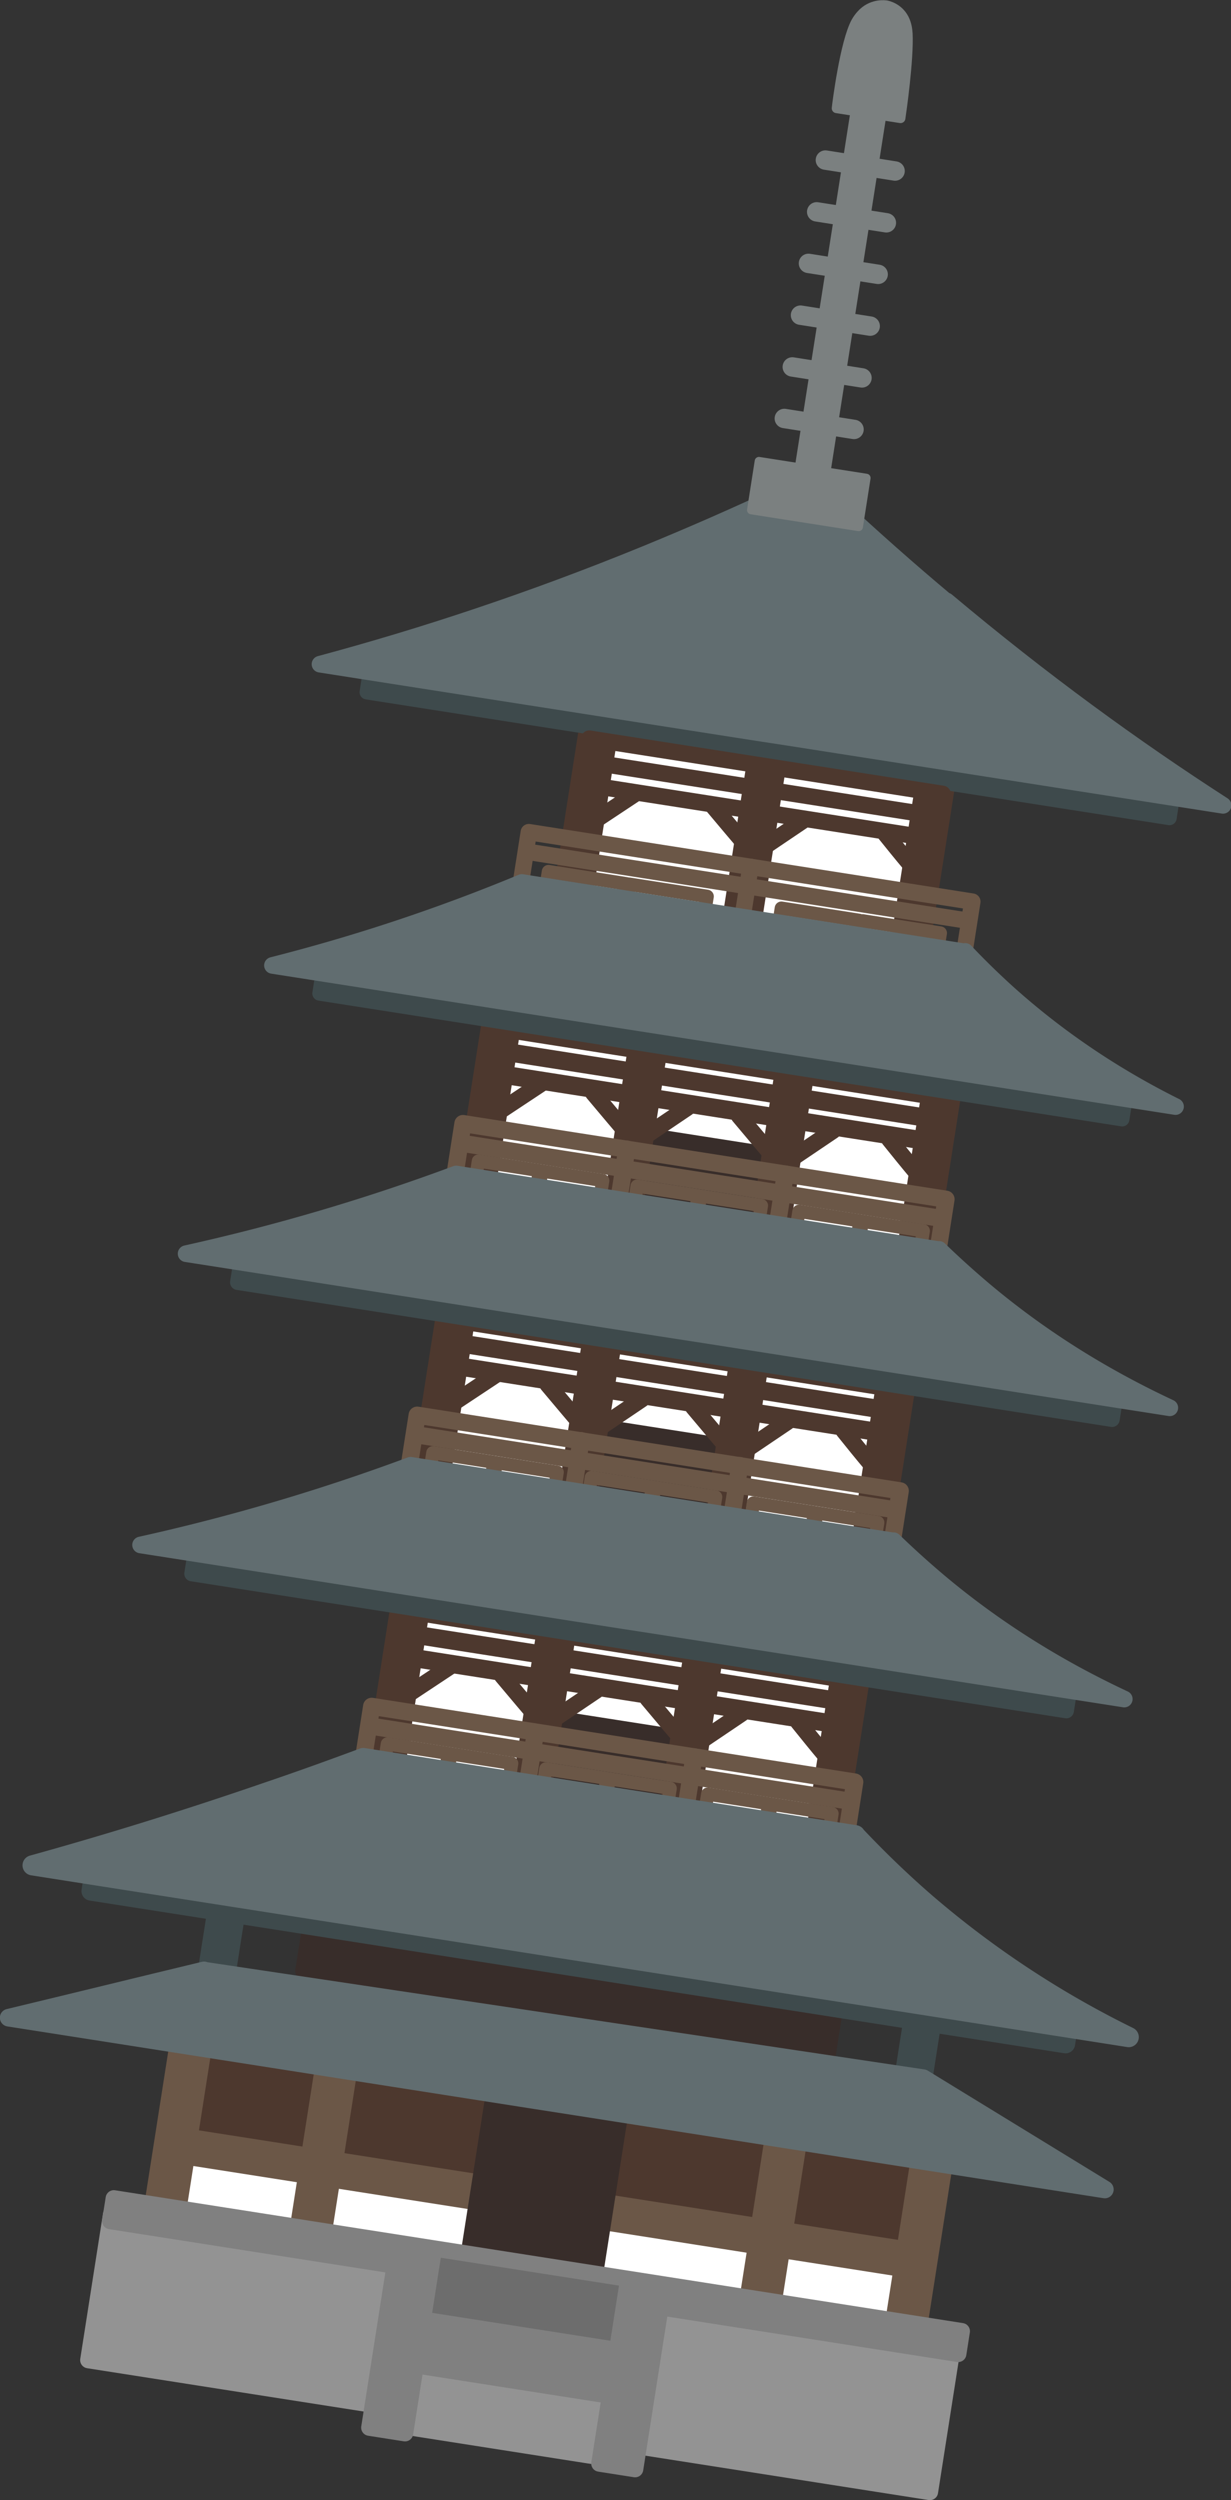 <svg id="_レイヤー_2" xmlns="http://www.w3.org/2000/svg" viewBox="0 0 49.47 100.43"><rect x="0" y="0" width="49.47" height="100.43" fill="#333333" stroke="none"/><defs><style>.cls-10,.cls-11,.cls-12,.cls-13,.cls-15,.cls-16,.cls-19,.cls-21,.cls-22,.cls-24,.cls-25,.cls-3,.cls-6,.cls-7,.cls-8,.cls-9{stroke-linecap:round;stroke-linejoin:round}.cls-10,.cls-11,.cls-16,.cls-24,.cls-8,.cls-9{fill:none}.cls-15{stroke:#7b8080}.cls-10,.cls-19,.cls-21,.cls-25,.cls-3,.cls-8{stroke-width:.66px}.cls-22{fill:#fff}.cls-11,.cls-16,.cls-24,.cls-25,.cls-8{stroke:#6b5747}.cls-3{fill:#939393;stroke:#939393}.cls-22{stroke:#fff}.cls-13{fill:#616d70;stroke:#616d70}.cls-6,.cls-7{stroke-width:.58px;fill:#3e4a4c;stroke:#3e4a4c}.cls-7{stroke-width:.61px}.cls-9{stroke-width:.73px}.cls-10,.cls-12,.cls-9{stroke:#4d382e}.cls-11{stroke-width:.53px}.cls-12,.cls-13{stroke-width:.67px}.cls-12{fill:#4d382e}.cls-15{fill:#7b8080;stroke-width:.39px}.cls-16{stroke-width:.69px}.cls-19{fill:#382d2a;stroke:#382d2a}.cls-21{fill:gray;stroke:gray}.cls-22{stroke-width:.56px}.cls-24{stroke-width:.54px}.cls-25{fill:#6b5747}</style></defs><g id="_デザイン"><path class="cls-3" transform="rotate(8.9 20.932 94.55)" d="M3.8 91.57h34.23v5.92H3.8z"/><path stroke="#6b5747" fill="#fff" stroke-width=".66" stroke-linecap="round" stroke-linejoin="round" d="M7.256 81.536l30.43 4.765-1.14 7.281-30.43-4.765z"/><path stroke-width=".63" fill="#4d382e" stroke="#4d382e" stroke-linecap="round" stroke-linejoin="round" d="M7.851 80.96l29.787 4.665-.815 5.207-29.787-4.665z"/><path class="cls-25" transform="rotate(8.9 7.11 85.543)" d="M6.61 82.09h1.05v6.85H6.61z"/><path class="cls-25" transform="rotate(8.9 12.997 86.442)" d="M12.46 83.01h1.05v6.85h-1.05z"/><path class="cls-25" transform="rotate(8.9 31.054 89.238)" d="M30.54 85.84h1.05v6.85h-1.05z"/><path class="cls-25" transform="rotate(8.9 36.947 90.202)" d="M36.39 86.75h1.05v6.85h-1.05z"/><path class="cls-25" transform="rotate(8.9 21.95 88.525)" d="M6.59 88.1h30.67v.79H6.59z"/><path class="cls-19" transform="rotate(8.9 21.89 87.754)" d="M19.31 84.2h5.13v7.04h-5.13z"/><path class="cls-7" transform="rotate(8.9 8.951 77.643)" d="M8.5 75.69h.92v3.95H8.5z"/><path class="cls-7" transform="rotate(8.9 36.96 82.057)" d="M36.47 80.07h.92v3.95h-.92z"/><path class="cls-19" transform="rotate(8.9 22.984 79.395)" d="M12.29 77.95h21.33v2.9H12.29z"/><path class="cls-22" transform="rotate(8.9 24.863 68.649)" d="M15.91 64.68h17.9v7.9h-17.9z"/><path class="cls-19" transform="rotate(8.9 24.524 70.937)" d="M22.34 69.4h4.34v3.03h-4.34z"/><path class="cls-12" transform="rotate(8.9 16.03 67.268)" d="M15.6 62.84h.92v8.82h-.92z"/><path class="cls-12" transform="rotate(8.9 21.98 68.162)" d="M21.49 63.77h.92v8.82h-.92z"/><path class="cls-12" transform="rotate(8.9 27.873 69.125)" d="M27.39 64.69h.92v8.82h-.92z"/><path class="cls-12" transform="rotate(8.9 33.76 70.025)" d="M33.29 65.61h.92v8.82h-.92z"/><path class="cls-9" d="M16.32 65.61l17.69 2.77m-17.84-1.85c5.9.92 11.79 1.85 17.69 2.77m-17.4-4.6c5.9.92 11.79 1.85 17.69 2.77"/><path class="cls-10" d="M18.11 66.93c-.54.36-1.09.72-1.63 1.08m3.7-.69c.56.67 1.12 1.33 1.69 2 .7-.47 1.39-.94 2.09-1.41m2.07.33c.56.67 1.12 1.33 1.69 2 .7-.47 1.39-.94 2.09-1.41m2.27.35c.37.46.74.92 1.12 1.37"/><path class="cls-16" transform="rotate(8.9 24.475 71.135)" d="M14.65 70.05H34.3v2.14H14.65z"/><path class="cls-16" d="M14.92 69.34c6.43 1.01 12.85 2.01 19.28 3.02m-6.31-1.79l-.37 2.34m-6-3.33l-.37 2.34"/><path class="cls-11" transform="rotate(8.9 16.74 70.574)" d="M15.5 70.24h2.48v.63H15.5z"/><path class="cls-11" transform="rotate(8.9 19.29 70.957)" d="M18.05 70.64h2.48v.63h-2.48z"/><path class="cls-11" transform="rotate(8.9 23.086 71.566)" d="M21.87 71.24h2.48v.63h-2.48z"/><path class="cls-11" transform="rotate(8.9 25.637 71.95)" d="M24.42 71.64h2.48v.63h-2.48z"/><path class="cls-11" transform="rotate(8.9 29.63 72.608)" d="M28.37 72.26h2.48v.63h-2.48z"/><path class="cls-11" transform="rotate(8.9 32.182 72.991)" d="M30.92 72.66h2.48v.63h-2.48z"/><path stroke-width=".77" fill="#3e4a4c" stroke="#3e4a4c" stroke-linecap="round" stroke-linejoin="round" d="M3.877 74.571l39.163 6.133-.218 1.393-39.163-6.133z"/><path d="M34.37 73.72c-6.59-1.03-13.18-2.06-19.77-3.1-1.24.46-2.51.92-3.81 1.36-3.25 1.12-6.41 2.1-9.48 2.95 7.06 1.11 14.13 2.21 21.19 3.32l1.67.26c7.06 1.11 14.13 2.21 21.19 3.32a38.58 38.58 0 01-8.1-5.33c-1.09-.94-2.05-1.88-2.9-2.78z" fill="#616d70" stroke="#616d70" stroke-width=".81" stroke-linecap="round" stroke-linejoin="round"/><path d="M8.2 79.15c-2.62.63-5.23 1.27-7.85 1.9 7.06 1.11 14.13 2.21 21.19 3.32l1.67.26c7.06 1.11 14.13 2.21 21.19 3.32-2.43-1.49-4.87-2.98-7.3-4.47L8.2 79.16z" stroke-width=".71" fill="#616d70" stroke="#616d70" stroke-linecap="round" stroke-linejoin="round"/><path class="cls-22" transform="rotate(8.9 26.73 56.933)" d="M17.75 52.98h17.9v7.9h-17.9z"/><path class="cls-19" transform="rotate(8.9 26.327 59.227)" d="M24.17 57.69h4.34v3.03h-4.34z"/><path class="cls-12" transform="rotate(8.9 17.897 55.552)" d="M17.43 51.14h.92v8.82h-.92z"/><path class="cls-12" transform="rotate(8.9 23.784 56.452)" d="M23.33 52.06h.92v8.82h-.92z"/><path class="cls-12" transform="rotate(8.9 29.677 57.415)" d="M29.22 52.99h.92v8.82h-.92z"/><path class="cls-12" transform="rotate(8.9 35.564 58.314)" d="M35.12 53.91h.92v8.82h-.92z"/><path class="cls-9" d="M18.15 53.91c5.9.92 11.79 1.85 17.69 2.77m-17.83-1.86c5.9.92 11.79 1.85 17.69 2.77M18.29 53c5.9.92 11.79 1.85 17.69 2.77"/><path class="cls-10" d="M19.94 55.22c-.54.36-1.09.72-1.63 1.08m3.7-.68c.56.67 1.12 1.33 1.69 2 .7-.47 1.39-.94 2.09-1.41m2.07.32c.56.67 1.12 1.33 1.69 2 .7-.47 1.39-.94 2.09-1.41m2.27.36c.37.46.74.92 1.12 1.37"/><path class="cls-16" transform="rotate(8.9 26.278 59.425)" d="M16.48 58.35h19.65v2.14H16.48z"/><path class="cls-16" d="M16.76 57.64c6.43 1.01 12.85 2.01 19.28 3.02m-6.31-1.79l-.37 2.34m-6.01-3.34l-.37 2.34"/><path class="cls-11" transform="rotate(8.9 18.543 58.863)" d="M17.33 58.54h2.48v.63h-2.48z"/><path class="cls-11" transform="rotate(8.9 21.093 59.246)" d="M19.88 58.94h2.48v.63h-2.48z"/><path class="cls-11" transform="rotate(8.9 24.954 59.85)" d="M23.7 59.54h2.48v.63H23.7z"/><path class="cls-11" transform="rotate(8.9 27.504 60.234)" d="M26.25 59.94h2.48v.63h-2.48z"/><path class="cls-11" transform="rotate(8.9 31.434 60.898)" d="M30.21 60.56h2.48v.63h-2.48z"/><path class="cls-11" transform="rotate(8.9 33.985 61.281)" d="M32.76 60.96h2.48v.63h-2.48z"/><path class="cls-7" transform="rotate(8.9 25.394 65.505)" d="M7.57 64.99h35.57v.99H7.57z"/><path class="cls-13" d="M35.91 61.9c-6.47-1.01-12.94-2.03-19.41-3.04a82.043 82.043 0 01-10.85 3.2c6.34.99 12.68 1.99 19.02 2.98l1.49.23c6.34.99 12.68 1.99 19.02 2.98-2.31-1.08-4.93-2.59-7.49-4.75a36.25 36.25 0 01-1.78-1.61z"/><path class="cls-22" transform="rotate(8.9 28.534 45.223)" d="M19.58 41.27h17.9v7.9h-17.9z"/><path class="cls-19" transform="rotate(8.9 28.195 47.512)" d="M26 45.99h4.34v3.03H26z"/><path class="cls-12" transform="rotate(8.9 19.7 43.842)" d="M19.26 39.43h.92v8.82h-.92z"/><path class="cls-12" transform="rotate(8.9 25.588 44.741)" d="M25.16 40.36h.92v8.82h-.92z"/><path class="cls-12" transform="rotate(8.9 31.544 45.7)" d="M31.06 41.28h.92v8.82h-.92z"/><path class="cls-12" transform="rotate(8.9 37.432 46.599)" d="M36.95 42.2h.92v8.82h-.92z"/><path class="cls-9" d="M19.98 42.2c5.9.92 11.79 1.85 17.69 2.77m-17.83-1.86c5.9.92 11.79 1.85 17.69 2.77m-17.41-4.59c5.9.92 11.79 1.85 17.69 2.77"/><path stroke="#fff" stroke-width=".57" fill="#fff" stroke-linecap="round" stroke-linejoin="round" d="M23.9 27.974l14.305 2.24-1.427 9.11-14.305-2.24z"/><path class="cls-12" transform="rotate(8.9 23.501 32.881)" d="M23.04 28.5h.92v8.82h-.92z"/><path class="cls-12" transform="rotate(8.9 37.05 35.058)" d="M36.57 30.62h.92v8.82h-.92z"/><path class="cls-12" transform="rotate(8.9 30.308 33.967)" d="M29.83 29.56h.92v8.82h-.92z"/><path class="cls-10" d="M23.53 30.58l14.2 2.22m-14.34-1.31l14.2 2.22M25.6 31.84c-.54.36-1.09.72-1.63 1.08m4.62-.61c.56.67 1.12 1.33 1.69 2 .7-.47 1.39-.94 2.09-1.41m3.12.49c.37.46.74.92 1.12 1.37"/><path class="cls-6" transform="rotate(8.9 30.957 29.845)" d="M14.62 29.35h32.65v.99H14.62z"/><path class="cls-13" d="M38.03 24.16c-1.52-1.27-2.97-2.56-4.35-3.84l-.74-.12-.94-.15-.74-.12c-1.71.8-3.49 1.58-5.32 2.33-4.6 1.88-8.98 3.32-13.08 4.42l17.46 2.73 1.37.21 17.46 2.73c-3.57-2.3-7.3-5.01-11.11-8.21z"/><path class="cls-15" transform="rotate(8.9 33.886 11.001)" d="M33.36 1.63h1.06v18.75h-1.06z"/><path fill="#7b8080" stroke-width=".34" stroke="#7b8080" stroke-linecap="round" stroke-linejoin="round" d="M30.499 18.524l4.317.676-.308 1.966-4.317-.676z"/><path class="cls-15" d="M36.19 4.75l-2.57-.4c.02-.19.33-2.65.78-3.47.13-.23.3-.38.3-.38.41-.37.88-.29.91-.29.06.01.49.1.72.54.12.23.14.46.15.6.05 1.03-.25 3.14-.29 3.4z"/><path d="M33.17 6.43c.93.15 1.87.29 2.8.44m-3.15 1.64l2.8.44m-3.13 1.63c.93.15 1.87.29 2.8.44m-3.12 1.64l2.8.44m-3.13 1.64c.93.15 1.87.29 2.8.44m-3.12 1.63l2.8.44" stroke="#7b8080" fill="none" stroke-linecap="round" stroke-linejoin="round" stroke-width=".78"/><path class="cls-10" d="M23.68 29.67l14.2 2.22"/><path class="cls-8" transform="rotate(8.9 30.003 35.865)" d="M20.98 34.81h18.04v2.14H20.98z"/><path class="cls-8" d="M21.23 34.22c5.9.92 11.8 1.85 17.7 2.77m-8.77-2.17l-.37 2.34"/><path class="cls-24" transform="rotate(8.9 23.524 35.659)" d="M21.96 35.25h3.16v.79h-3.16z"/><path class="cls-24" transform="rotate(8.9 26.796 36.18)" d="M25.21 35.76h3.16v.79h-3.16z"/><path class="cls-24" transform="rotate(8.9 32.881 37.128)" d="M31.32 36.72h3.16v.79h-3.16z"/><path class="cls-24" transform="rotate(8.9 36.153 37.65)" d="M34.58 37.23h3.16v.79h-3.16z"/><path class="cls-6" transform="rotate(8.9 29.055 41.95)" d="M12.72 41.45h32.65v.99H12.72z"/><path class="cls-13" d="M38.79 38.24l-17.82-2.79a72.795 72.795 0 01-10.02 3.33l17.46 2.73 1.37.21 17.46 2.73c-2.11-1.05-4.5-2.53-6.83-4.64-.58-.53-1.12-1.06-1.62-1.59z"/><path class="cls-10" d="M21.77 43.52c-.54.36-1.09.72-1.63 1.08m3.7-.69c.56.67 1.12 1.33 1.69 2 .7-.47 1.39-.94 2.09-1.41m2.08.33c.56.67 1.12 1.33 1.69 2 .7-.47 1.39-.94 2.09-1.41m2.26.35c.37.46.74.92 1.12 1.37"/><path class="cls-16" transform="rotate(8.9 28.146 47.71)" d="M18.32 46.64h19.65v2.14H18.32z"/><path class="cls-16" d="M18.59 45.93l19.28 3.02m-6.31-1.79l-.37 2.34m-6-3.34l-.37 2.34"/><path class="cls-11" transform="rotate(8.9 20.41 47.148)" d="M19.16 46.83h2.48v.63h-2.48z"/><path class="cls-11" transform="rotate(8.9 22.96 47.531)" d="M21.71 47.23h2.48v.63h-2.48z"/><path class="cls-11" transform="rotate(8.9 26.757 48.14)" d="M25.54 47.83h2.48v.63h-2.48z"/><path class="cls-11" transform="rotate(8.9 29.308 48.524)" d="M28.09 48.23h2.48v.63h-2.48z"/><path class="cls-11" transform="rotate(8.9 33.302 49.182)" d="M32.04 48.85h2.48v.63h-2.48z"/><path class="cls-11" transform="rotate(8.9 35.853 49.566)" d="M34.59 49.25h2.48v.63h-2.48z"/><path class="cls-7" transform="rotate(8.9 27.197 53.794)" d="M9.41 53.28h35.57v.99H9.41z"/><path class="cls-13" d="M37.74 50.2c-6.47-1.01-12.94-2.03-19.41-3.04a82.043 82.043 0 01-10.85 3.2c6.34.99 12.68 1.99 19.02 2.98l1.49.23c6.34.99 12.68 1.99 19.02 2.98-2.31-1.08-4.93-2.59-7.49-4.75a36.25 36.25 0 01-1.78-1.61z"/><path class="cls-21" transform="rotate(8.9 21.532 91.466)" d="M4.29 90.97h34.49v.92H4.29z"/><path fill="#6d6d6d" stroke="#6d6d6d" stroke-width=".66" stroke-linecap="round" stroke-linejoin="round" d="M16.949 90.906l8.842 1.384-.327 2.085-8.842-1.385z"/><path class="cls-21" transform="rotate(8.9 20.844 95.075)" d="M16.36 93.8h8.95v2.5h-8.95z"/><path class="cls-3" transform="rotate(8.9 20.49 97.17)" d="M16.02 96.28h8.95v1.84h-8.95z"/><path class="cls-21" transform="rotate(8.9 16.108 94.021)" d="M15.4 90.43h1.45v7.24H15.4z"/><path class="cls-21" transform="rotate(8.9 25.337 95.5)" d="M24.64 91.87h1.45v7.24h-1.45z"/></g></svg>